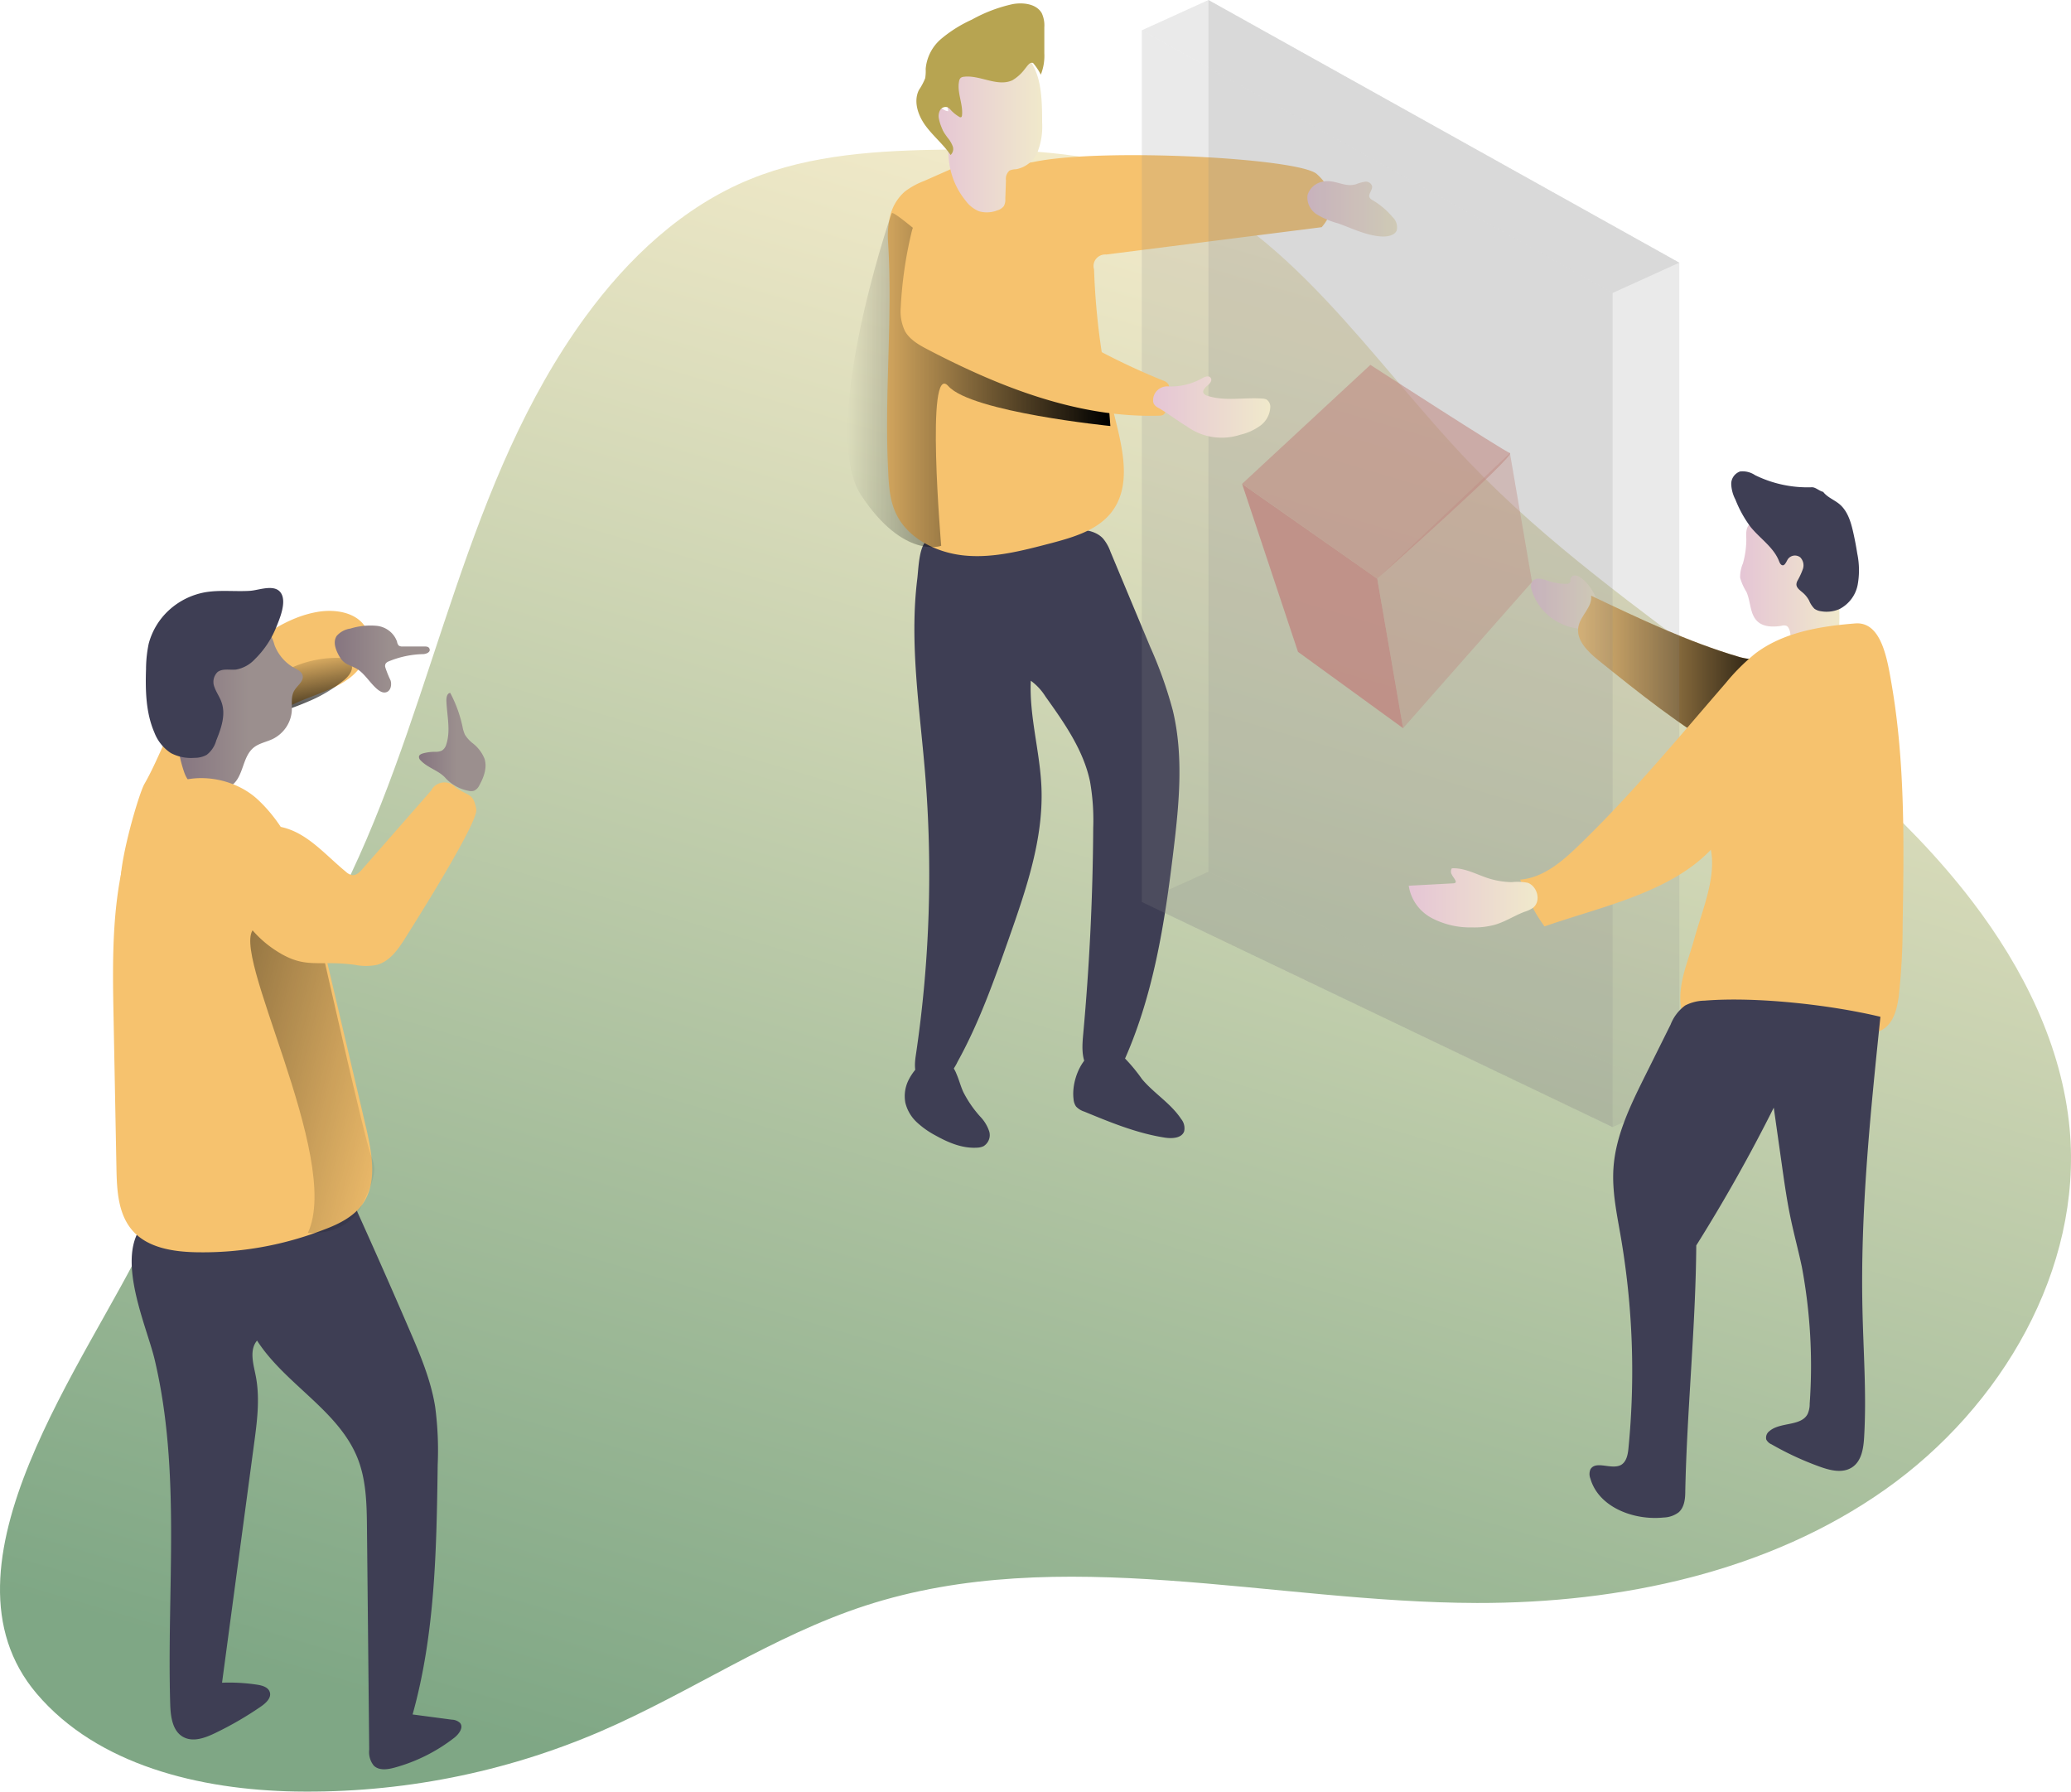 <svg width="363" height="314" fill="none" xmlns="http://www.w3.org/2000/svg"><path d="M6.435 296.836c10.669 12.547 28.588 16.845 45.311 17.145 18.411.314 36.672-3.281 53.515-10.534 15.779-6.811 30.13-16.763 46.507-22.071 34.11-11.045 71.163-.51 107.113-.437 25.225.054 51.142-5.463 71.583-19.913 20.442-14.45 34.521-38.615 32.307-63.108-1.327-14.568-8.128-28.226-17.088-39.953-23.608-30.857-61.1-48.694-88.026-76.784-17.536-18.273-31.764-41.683-55.766-50.533-11.398-4.207-23.861-4.553-36.034-4.434-11.678.155-23.618.801-34.381 5.199-11.837 4.826-21.422 13.903-28.859 24.092-21.002 28.772-25.954 65.602-41.108 97.689-10.351 21.98-25.43 41.601-35.81 63.572-10.053 21.36-38.286 57.681-19.264 80.07Z" fill="url('#paint0_linear')"/><path opacity=".18" d="m211.813 152.766-11.678 5.317 82.523 39.453 11.688-5.309-82.533-39.461Z" fill="#8C8D8D"/><path d="M277.053 101.24a1.89 1.89 0 0 0-.935-.373.815.815 0 0 0-.474.099.788.788 0 0 0-.329.347c-.094.264 0 .582-.168.801a.84.84 0 0 1-.682.209 10.505 10.505 0 0 1-3.186-.528 5.941 5.941 0 0 0-1.458-.373 1.435 1.435 0 0 0-1.308.565 1.783 1.783 0 0 0-.046 1.393 9.536 9.536 0 0 0 3.05 4.591 9.939 9.939 0 0 0 5.134 2.21c1.205.128 2.644-.1 3.223-1.138 1.345-2.413-.794-6.456-2.821-7.803Z" fill="url('#paint1_linear')"/><path d="M278.884 104.399c.271 1.94-1.813 3.442-2.214 5.363-.514 2.377 1.616 4.434 3.531 5.982 7.119 5.727 14.276 11.482 22.235 16.034 1.327.756 2.803 1.512 4.326 1.311 1.953-.255 3.326-1.957 4.307-3.642 1.233-2.103 5.017-9.105 3.588-11.554-1.122-1.912-7.474-2.067-9.726-2.732-9.044-2.658-17.545-6.719-26.047-10.762Z" fill="#F6C26E"/><path d="M278.884 104.399c.271 1.94-1.813 3.442-2.214 5.363-.514 2.377 1.616 4.434 3.531 5.982 7.119 5.727 14.276 11.482 22.235 16.034 1.327.756 2.803 1.512 4.326 1.311 1.953-.255 3.326-1.957 4.307-3.642 1.233-2.103 5.017-9.105 3.588-11.554-1.122-1.912-7.474-2.067-9.726-2.732-9.044-2.658-17.545-6.719-26.047-10.762Z" fill="url('#paint2_linear')"/><path d="M162.129 135.284a215.5 215.5 0 0 1-1.597 49.605c-.234 1.548-.383 3.369.803 4.416a3.368 3.368 0 0 0 1.962.628c.706 0 1.394-.22 1.962-.628a8.702 8.702 0 0 0 2.579-3.214c3.802-6.875 6.418-14.295 9.015-21.671 3.009-8.567 6.054-17.381 5.69-26.404-.252-6.274-2.149-12.438-1.869-18.711a9.874 9.874 0 0 1 2.579 2.777c3.289 4.607 6.652 9.378 7.801 14.877.472 2.688.66 5.416.561 8.14a423.358 423.358 0 0 1-1.747 36.075c-.178 1.957-.346 4.033.607 5.763.953 1.73 3.503 2.732 5.036 1.466a4.87 4.87 0 0 0 1.177-1.757c5.465-11.837 7.474-24.866 9.015-37.741.981-8.131 1.775-16.453-.14-24.411a73.905 73.905 0 0 0-3.942-11.08l-6.989-16.736a7.451 7.451 0 0 0-1.317-2.322c-1.42-1.502-3.784-1.62-5.877-1.602-6.128.042-12.245.346-18.348.91-1.691.164-5.26-.154-6.652 1.048-1.392 1.201-1.439 4.962-1.663 6.765-1.383 11.235.42 22.571 1.354 33.807ZM27.11 238.29c4.671 19.713 2.102 40.272 2.728 60.495.075 2.158.42 4.716 2.392 5.699 1.663.838 3.671.119 5.353-.682a59.707 59.707 0 0 0 8.194-4.744c.878-.61 1.868-1.548 1.494-2.541-.28-.828-1.308-1.119-2.195-1.256a32.353 32.353 0 0 0-6.157-.346l5.606-41.811c.541-4.006 1.083-8.103.28-12.064-.42-2.067-1.121-4.462.252-6.091 4.886 7.621 14.238 12.2 17.602 20.577 1.56 3.888 1.625 8.195 1.663 12.356l.392 38.751a3.792 3.792 0 0 0 .803 2.814c.935.91 2.439.683 3.681.337a29.874 29.874 0 0 0 10.408-5.208c.84-.656 1.7-1.822 1.028-2.614a2.207 2.207 0 0 0-1.439-.573l-6.876-.911c3.97-14.186 4.195-29.072 4.4-43.768a58.085 58.085 0 0 0-.439-10.116c-.747-4.725-2.644-9.196-4.55-13.603a1269.735 1269.735 0 0 0-9.118-20.65 3.238 3.238 0 0 0-1.28-1.685 3.322 3.322 0 0 0-1.747-.218l-18.63.91c-4.306.228-10.426-.528-14.247 1.903-7.623 4.935-1.102 18.666.402 25.039Z" fill="#3E3E54"/><path d="M31.95 124.431c2.503-3.642 5.988-6.592 9.473-9.406 4.25-3.414 8.82-6.856 14.247-7.785 3.12-.537 6.858.1 8.409 2.732 1.765 2.977-.131 6.911-2.962 8.977-2.83 2.067-6.372 2.905-9.548 4.407a16.944 16.944 0 0 0-7.297 6.128 33.223 33.223 0 0 0-2.382 5.317 21.625 21.625 0 0 1-4.27 7.112 10.42 10.42 0 0 1-3.375 2.458c-1.285.587-2.68.913-4.099.956-2.064 0-7.474 12.547-8.688 10.853-1.495-2.085 2.718-16.762 3.849-18.775 2.429-4.206 3.886-8.923 6.643-12.974Z" fill="#F6C26E"/><path d="M59.052 115.298c.935 0 2.074.191 2.495 1.029.504.992-.355 2.121-1.205 2.841a25.148 25.148 0 0 1-6.344 3.788c-1.205.528-2.438.983-3.681 1.42-.785.273-2.803 1.366-3.625 1.147-1.99-.546-.15-4.379.467-5.463a6.701 6.701 0 0 1 3.149-2.659 19.277 19.277 0 0 1 8.744-2.103Z" fill="url('#paint3_linear')"/><path d="M305.501 98.727a6.141 6.141 0 0 0-.495 2.531 9.576 9.576 0 0 0 1.111 2.486c.776 1.748.57 3.997 2.028 5.253 1.074.911 2.7.911 4.111.683.282-.091.586-.091.868 0a.92.92 0 0 1 .393.419c.476.856.252 1.912.392 2.877.016.206.087.404.206.574a1.32 1.32 0 0 0 1.018.364 12.527 12.527 0 0 0 3.821-.664 5.098 5.098 0 0 0 2.691-1.403c.462-.688.715-1.49.729-2.312a30.394 30.394 0 0 0-.71-8.195 20.095 20.095 0 0 0-1.869-5.955 7.891 7.891 0 0 0-1.945-2.462 8.118 8.118 0 0 0-2.773-1.535 10.07 10.07 0 0 0-2.093-.291 25.102 25.102 0 0 0-4.054.136c-.832.091-1.962.173-2.486.91-.523.738-.327 1.822-.355 2.66a15.81 15.81 0 0 1-.588 3.924Z" fill="url('#paint4_linear')"/><path d="M317.572 85.397a20.838 20.838 0 0 1-9.95-2.122 3.92 3.92 0 0 0-2.626-.646 2.37 2.37 0 0 0-1.135.861 2.27 2.27 0 0 0-.415 1.343c.038.952.29 1.884.738 2.731a20.422 20.422 0 0 0 2.672 4.808c1.644 2.02 4.026 3.55 4.961 5.954.13.328.308.729.663.747.355.018.616-.583.841-.993a1.48 1.48 0 0 1 .432-.452 1.532 1.532 0 0 1 1.791.052c.261.27.441.605.521.967.081.362.059.74-.063 1.09a12.869 12.869 0 0 1-.934 2.022 1.507 1.507 0 0 0-.196.655c0 .62.616 1.029 1.093 1.439a4.72 4.72 0 0 1 1.13 1.402 4.39 4.39 0 0 0 .934 1.43c.348.243.753.397 1.178.446a5.638 5.638 0 0 0 3.241-.401 6.182 6.182 0 0 0 2.086-1.787 6.004 6.004 0 0 0 1.082-2.492c.321-1.81.292-3.663-.085-5.463a55.143 55.143 0 0 0-.71-3.724c-.411-1.821-.99-3.751-2.457-4.953-.934-.747-2.102-1.175-2.802-2.104-.692-.154-1.346-.837-1.99-.81Z" fill="#3E3E54"/><path d="m166.39 29.765-4.41 1.948a13.75 13.75 0 0 0-3.335 1.821 8.215 8.215 0 0 0-2.57 4.125 14.887 14.887 0 0 0-.411 4.853c.822 13.43-.663 26.332 0 39.78.112 2.55.243 5.181 1.299 7.521 2.037 4.553 7.222 7.12 12.285 7.566 5.064.447 10.1-.91 15.005-2.185 3.886-1.029 8.062-2.249 10.519-5.363 3.653-4.625 2-11.208.589-16.88a123.374 123.374 0 0 1-3.597-25.732 1.967 1.967 0 0 1-.057-.978c.063-.325.208-.63.421-.89a2.07 2.07 0 0 1 .801-.59 2.12 2.12 0 0 1 .993-.155l37.744-4.79c2.71-3.15 2.243-6.528-.859-9.314-3.102-2.786-37.24-4.616-49.423-2.158-4.783.993-10.585-.519-14.994 1.42Z" fill="#F6C26E"/><path d="m194.316 70.712.308 3.951s-24.347-2.43-28.401-6.992c-4.055-4.562-1.252 27.989-1.252 27.989s-6.54 2.43-14.014-8.823c-7.474-11.254 4.774-48.13 5.353-49.468.579-1.339 38.006 33.343 38.006 33.343Z" fill="url('#paint5_linear')"/><path d="M231.666 31.877a3.437 3.437 0 0 0-1.58.85c-.439.417-.755.94-.914 1.518-.068.659.054 1.323.353 1.919a3.593 3.593 0 0 0 1.338 1.45 15.203 15.203 0 0 0 3.737 1.556c2.56.91 5.054 2.195 7.773 2.286.934 0 2.074-.21 2.438-1.066a2.42 2.42 0 0 0-.048-1.274 2.471 2.471 0 0 0-.69-1.084 13.503 13.503 0 0 0-3.475-2.94 1.3 1.3 0 0 1-.514-.429c-.364-.628.542-1.347.411-2.057a1.116 1.116 0 0 0-.48-.599 1.165 1.165 0 0 0-.763-.157 7.038 7.038 0 0 0-1.541.428c-2.112.665-3.793-.993-6.045-.4Z" fill="url('#paint6_linear')"/><path d="M159.308 189.177a6.332 6.332 0 0 0-.626 4.061 6.887 6.887 0 0 0 1.999 3.433 15.44 15.44 0 0 0 3.326 2.349c2.224 1.238 4.671 2.285 7.269 2.121a2.904 2.904 0 0 0 1.112-.255c.431-.269.762-.667.942-1.135a2.25 2.25 0 0 0 .057-1.46 6.78 6.78 0 0 0-1.551-2.567 19.744 19.744 0 0 1-3.008-4.371c-.467-1.038-.738-2.139-1.196-3.177a5.154 5.154 0 0 0-2.158-2.577c-2.569-1.33-5.148 1.602-6.166 3.578ZM188.167 192.61c.028.462.176.91.43 1.302.395.423.898.737 1.457.91 4.569 1.885 9.184 3.788 14.08 4.553 1.289.209 2.98.118 3.419-1.084.085-.38.081-.773-.011-1.151a2.563 2.563 0 0 0-.521-1.034c-1.803-2.731-4.756-4.48-6.848-6.974a30.236 30.236 0 0 0-3.261-3.907c-5.26-4.434-9.315 2.75-8.745 7.385Z" fill="#3E3E54"/><path opacity=".18" d="m294.346 192.227-82.533-39.461V0l82.533 46.035v146.192Z" fill="#8C8D8D"/><path opacity=".18" d="m282.658 197.536-82.523-39.453V5.308l82.523 46.036v146.192Z" fill="#8C8D8D"/><path d="M51.485 117.01c.616.328 1.345.656 1.541 1.311.309 1.029-.934 1.821-1.457 2.732-.635 1.083-.336 2.431-.43 3.642a5.9 5.9 0 0 1-1.036 2.844 6.1 6.1 0 0 1-2.327 1.99c-1.075.51-2.317.72-3.251 1.448-2.037 1.575-1.785 4.899-3.737 6.538a5.575 5.575 0 0 1-2.401 1.047 5.516 5.516 0 0 1-3.616-.228 5.415 5.415 0 0 1-2.438-2.859 22.807 22.807 0 0 1-1.308-7.858c-.197-5.891.261-12.219 3.951-16.89a7.786 7.786 0 0 1 2.27-2.048c2.617-1.448 7.363-.747 9.446 1.429a8.849 8.849 0 0 1 1.43 2.959 7.715 7.715 0 0 0 3.363 3.943Z" fill="url('#paint7_linear')"/><path d="M44.674 115.526a5.94 5.94 0 0 1-3.288 1.821c-1.103.118-2.373-.237-3.252.437a2.42 2.42 0 0 0-.682 1.255c-.095.475-.043.967.15 1.413.317.91.934 1.73 1.233 2.64.775 2.176-.065 4.553-.934 6.693a4.75 4.75 0 0 1-1.663 2.503 4.235 4.235 0 0 1-2.121.529 7.564 7.564 0 0 1-4.157-.829 7.496 7.496 0 0 1-2.915-3.642c-1.495-3.469-1.57-7.348-1.449-11.108.006-1.487.163-2.969.468-4.425a12.202 12.202 0 0 1 3.587-5.903 12.7 12.7 0 0 1 6.278-3.102c2.626-.456 5.288-.091 7.932-.264 1.514-.101 4.251-1.239 5.354.346 1.102 1.584-.225 4.616-.813 6.073a16.42 16.42 0 0 1-3.728 5.563Z" fill="#3E3E54"/><path d="M26.456 140.019a18.569 18.569 0 0 0-3.653 6.947c-3.27 10.079-3.102 20.86-2.896 31.422l.504 26.404c.075 3.888.29 8.14 2.953 11.036 2.662 2.895 7.035 3.56 11.024 3.642a58.693 58.693 0 0 0 22.553-4.025c2.42-.91 4.877-2.139 6.437-4.179 2.803-3.706 1.868-8.877.85-13.384a58374.13 58374.13 0 0 0-8.25-35.064c-1.868-8.058-4.437-16.763-10.8-22.69-4.895-4.535-13.864-5.418-18.722-.109Z" fill="#F6C26E"/><path d="M56.773 167.926s-7.26-8.668-12.146-5.245c-4.886 3.424 15.453 40.154 9.343 53.393 0 0 6.661.728 9.417-4.771 2.756-5.5 2.523-6.638 1.588-8.923-.934-2.286-8.202-34.454-8.202-34.454Z" fill="url('#paint8_linear')"/><path d="M46.991 144.699a7.577 7.577 0 0 0-2.803.346 6.439 6.439 0 0 0-2.165 1.639 6.253 6.253 0 0 0-1.273 2.367c-2.195 6.273 1.542 13.375 7.091 17.2 5.55 3.824 7.577 1.948 14.322 2.84a9.777 9.777 0 0 0 3.952 0c2.159-.619 3.579-2.576 4.765-4.443 3.42-5.417 13.024-20.805 12.603-22.854-.57-2.831-1.205-2.112-3.615-3.797a2.596 2.596 0 0 0-1.042-.707 2.664 2.664 0 0 0-2.44.315 2.555 2.555 0 0 0-.816.948L63.5 152.338c-.468.537-1.066 1.12-1.785 1.038a2.294 2.294 0 0 1-1.093-.592c-4.307-3.542-7.736-8.085-13.63-8.085Z" fill="#F6C26E"/><path d="M73.72 133.254a.804.804 0 0 1-.28-.674c.056-.31.41-.456.729-.547a8.118 8.118 0 0 1 1.98-.273c.447.038.897-.034 1.308-.209.4-.273.68-.682.785-1.147.785-2.45.075-5.099 0-7.667 0-.537.13-1.247.673-1.302a22.642 22.642 0 0 1 2.139 5.855c.084.507.231 1.002.44 1.475a5.951 5.951 0 0 0 1.4 1.529 6.49 6.49 0 0 1 2.028 2.677c.504 1.575-.122 3.278-.934 4.717-.188.404-.52.728-.935.91a1.763 1.763 0 0 1-.934 0 7.375 7.375 0 0 1-4.157-2.376c-1.196-1.229-3.046-1.676-4.242-2.968Z" fill="url('#paint9_linear')"/><path d="M65.9 120.588c.486.447 1.103.911 1.748.747.831-.2 1.055-1.284.812-2.085a18.189 18.189 0 0 1-.934-2.322.89.89 0 0 1 .075-.628c.133-.174.315-.307.523-.382a16.705 16.705 0 0 1 5.98-1.275c.56 0 1.335-.31 1.205-.847-.131-.537-.654-.492-1.084-.492H70.59a1.08 1.08 0 0 1-.701-.164 1.203 1.203 0 0 1-.29-.664 4.142 4.142 0 0 0-1.34-1.885 4.306 4.306 0 0 0-2.163-.901 11.865 11.865 0 0 0-4.672.473 3.888 3.888 0 0 0-2.41 1.293c-.72 1.074-.159 2.504.505 3.642.86 1.42 1.71 1.384 2.97 2.085 1.262.701 2.318 2.413 3.41 3.405Z" fill="url('#paint10_linear')"/><path d="M203.863 66.695c.35.105.66.312.887.592.139.248.21.527.206.81.056 1.351-.16 2.7-.636 3.97a1.145 1.145 0 0 1-.429.637 1.31 1.31 0 0 1-.589.146c-14.247.455-28.028-4.999-40.575-11.536-1.588-.829-3.251-1.748-4.111-3.287a8.012 8.012 0 0 1-.738-4.088 70.986 70.986 0 0 1 1.869-13.112c.28-1.338 1.093-3.15 2.803-2.258 1.223.665 2.485 2.622 3.503 3.642 2.641 2.538 5.4 4.966 8.278 7.284a119.569 119.569 0 0 0 29.532 17.2Z" fill="#F6C26E"/><path d="M210.627 66.34c.504-.291 1.223-.592 1.569-.137.346.456-.121 1.03-.56 1.375-.439.346-.935.91-.664 1.357.157.216.39.368.654.428 3.055 1.01 6.4.255 9.614.492.265.002.527.06.766.173.219.154.393.36.506.6.113.24.161.503.139.765a4.255 4.255 0 0 1-.517 1.803 4.355 4.355 0 0 1-1.249 1.42 9.691 9.691 0 0 1-3.494 1.576 10.467 10.467 0 0 1-4.854.394 10.353 10.353 0 0 1-4.489-1.842c-1.691-1.02-3.251-2.24-4.952-3.232a1.967 1.967 0 0 1-.859-.729 1.355 1.355 0 0 1-.121-.6c-.008-.344.06-.684.198-1 .138-.315.343-.598.602-.83a2.5 2.5 0 0 1 .899-.518 2.548 2.548 0 0 1 1.038-.111 11.084 11.084 0 0 0 5.774-1.384Z" fill="url('#paint11_linear')"/><path d="M182.664 21.506a12.239 12.239 0 0 1-.766 5.035c-.31.796-.824 1.5-1.493 2.047a5.167 5.167 0 0 1-2.328 1.076 2.803 2.803 0 0 0-1.14.237 1.956 1.956 0 0 0-.525.782 1.9 1.9 0 0 0-.091.93l-.112 3.214c.038.447-.052.894-.262 1.293a2.172 2.172 0 0 1-1.14.747 4.967 4.967 0 0 1-3.223.155 5.464 5.464 0 0 1-2.308-1.822 13.271 13.271 0 0 1-2.905-6.72c-.262-2.12-.075-4.46-1.42-6.136a8.618 8.618 0 0 1-1.402-1.748c-.299-.683 0-1.694.757-1.758.757-.063 1.224.665 1.915.647a21.126 21.126 0 0 1-.439-4.771 7.292 7.292 0 0 1 1.654-4.434 7.775 7.775 0 0 1 2.596-1.724 7.94 7.94 0 0 1 3.084-.58c2.644-.082 6.428.91 7.857 3.35 1.691 2.823 1.682 7.048 1.691 10.18Z" fill="url('#paint12_linear')"/><path d="M182.431 13.084a8.907 8.907 0 0 0 .616-3.742V4.789a5.134 5.134 0 0 0-.457-2.494C181.655.683 179.404.4 177.554.71a26.256 26.256 0 0 0-7.213 2.732 23.238 23.238 0 0 0-5.287 3.296 7.773 7.773 0 0 0-2.803 5.335c.028.545 0 1.091-.084 1.63a10.719 10.719 0 0 1-1.093 2.058c-1.009 2.003-.178 4.453 1.149 6.264 1.326 1.812 3.129 3.278 4.391 5.136a1.408 1.408 0 0 0 .383-1.511 5.05 5.05 0 0 0-.832-1.43 8.041 8.041 0 0 1-1.607-3.46 2.198 2.198 0 0 1 .225-1.466c.129-.218.332-.386.574-.474.242-.088.508-.091.752-.009.217.13.407.296.561.492.427.46.921.855 1.467 1.174a.365.365 0 0 0 .271.073c.149 0 .196-.209.214-.355.197-2.012-.934-4.033-.504-6.01a.988.988 0 0 1 .271-.536c.155-.113.34-.18.532-.191 2.803-.374 5.849 1.82 8.511.619a7.466 7.466 0 0 0 2.205-1.994c.393-.447.822-1.275 1.439-1.038.534.624.989 1.309 1.355 2.04Z" fill="#B7A451"/><path d="M299.877 148.924c-7.213 7.557-19.19 9.961-29.159 13.439-2.681-3.715-2.195-4.18-4.288-8.195 4.008-.31 7.297-3.114 10.156-5.873 9.286-8.941 17.489-18.884 25.907-28.599a35.403 35.403 0 0 1 5.129-5.126c4.895-3.742 11.36-4.817 17.564-5.308 4.587-.356 5.605 6.227 6.371 10.653 2.392 13.876 2.168 28.043 1.934 42.12a112.24 112.24 0 0 1-.682 12.538c-.299 2.303-.934 4.898-3.064 6a8.002 8.002 0 0 1-3.12.628 134.34 134.34 0 0 1-26.926-.692c-1.448-.182-3.008-.446-3.98-1.493a4.736 4.736 0 0 1-1.102-2.677c-.523-3.961 1.252-7.812 2.317-11.664 1.336-4.916 3.914-10.735 2.943-15.751Z" fill="#F6C26E"/><path d="M329.595 178.205c-1.765 17.036-3.531 34.126-3.148 51.244.159 7.494.738 14.996.29 22.481-.113 1.948-.458 4.179-2.14 5.253-1.682 1.075-3.83.519-5.671-.145a53.103 53.103 0 0 1-8.408-3.897 1.85 1.85 0 0 1-.934-.856 1.421 1.421 0 0 1 .063-.826 1.46 1.46 0 0 1 .516-.658c1.868-1.603 5.531-.793 6.67-2.978a4.263 4.263 0 0 0 .365-1.821 94.126 94.126 0 0 0-1.364-23.919c-.57-2.731-1.327-5.518-1.916-8.286-.7-3.25-1.158-6.546-1.625-9.833l-1.392-9.834a287.382 287.382 0 0 1-13.584 24.147c-.094 14.004-1.635 29.009-1.925 43.004 0 1.347-.131 2.859-1.158 3.769a4.602 4.602 0 0 1-2.635.911c-5.269.546-11.407-1.821-12.837-6.82a2.141 2.141 0 0 1 0-1.612c.935-1.639 3.691.128 5.363-.783.934-.528 1.196-1.766 1.299-2.841a139.037 139.037 0 0 0-1.355-37.249c-.673-3.915-1.523-7.857-1.271-11.836.355-5.736 2.971-11.072 5.54-16.244l4.476-8.996a7.601 7.601 0 0 1 2.541-3.35 7.618 7.618 0 0 1 3.419-.856c9.034-.729 22.067.728 30.821 2.831Z" fill="#3E3E54"/><path d="M260.731 153.886c-2.065-.692-4.073-1.821-6.25-1.703a1.02 1.02 0 0 0 0 1.111c.168.355.448.656.616 1.011a.399.399 0 0 1 .047.337c-.075.136-.261.163-.42.173l-7.801.418a7.588 7.588 0 0 0 1.327 3.295 7.845 7.845 0 0 0 2.699 2.369 14.47 14.47 0 0 0 7.082 1.639 13.436 13.436 0 0 0 3.952-.456c1.868-.528 3.457-1.611 5.25-2.285a5.238 5.238 0 0 0 1.43-.665c1.513-1.147.831-3.769-.869-4.407a9.282 9.282 0 0 0-2.803-.118 14.465 14.465 0 0 1-4.26-.719Z" fill="url('#paint13_linear')"/><path opacity=".18" d="M200.135 5.308 211.813 0l82.533 46.035-11.688 5.309-82.523-46.036Z" fill="#8C8D8D"/><path opacity=".57" d="m240.196 63.945-22.478 20.851 23.683 16.626s24.347-21.67 23.263-22.016c-1.083-.346-24.468-15.46-24.468-15.46Z" fill="#BF8881"/><path opacity=".82" d="m217.708 84.805 9.801 29.437 18.424 13.384-4.532-26.204-23.693-16.617Z" fill="#BF8881"/><path opacity=".39" d="m264.655 79.406 3.877 22.59-22.599 25.631-4.532-26.205 23.254-22.016Z" fill="#BF8881"/><defs><linearGradient id="paint0_linear" x1="119.898" y1="314.265" x2="202.89" y2="32.959" gradientUnits="userSpaceOnUse"><stop stop-color="#7FA785"/><stop offset="1" stop-color="#F2EAC9"/></linearGradient><linearGradient id="paint1_linear" x1="268.371" y1="105.538" x2="280.318" y2="105.538" gradientUnits="userSpaceOnUse"><stop stop-color="#E5C5D5"/><stop offset=".42" stop-color="#EAD4D1"/><stop offset="1" stop-color="#F0E9CB"/></linearGradient><linearGradient id="paint2_linear" x1="276.592" y1="118.761" x2="314.974" y2="118.761" gradientUnits="userSpaceOnUse"><stop stop-opacity="0"/><stop offset=".99"/></linearGradient><linearGradient id="paint3_linear" x1="51.2" y1="114.488" x2="53.628" y2="128.572" gradientUnits="userSpaceOnUse"><stop stop-opacity="0"/><stop offset=".99"/></linearGradient><linearGradient id="paint4_linear" x1="304.987" y1="102.493" x2="322.446" y2="102.493" gradientUnits="userSpaceOnUse"><stop stop-color="#E5C5D5"/><stop offset=".42" stop-color="#EAD4D1"/><stop offset="1" stop-color="#F0E9CB"/></linearGradient><linearGradient id="paint5_linear" x1="148.501" y1="66.606" x2="194.624" y2="66.606" gradientUnits="userSpaceOnUse"><stop stop-opacity="0"/><stop offset=".99"/></linearGradient><linearGradient id="paint6_linear" x1="229.122" y1="36.631" x2="244.921" y2="36.631" gradientUnits="userSpaceOnUse"><stop stop-color="#E5C5D5"/><stop offset=".42" stop-color="#EAD4D1"/><stop offset="1" stop-color="#F0E9CB"/></linearGradient><linearGradient id="paint7_linear" x1="31.009" y1="123.373" x2="53.075" y2="123.373" gradientUnits="userSpaceOnUse"><stop stop-color="#867580"/><stop offset=".57" stop-color="#9B8F8E"/></linearGradient><linearGradient id="paint8_linear" x1="69.072" y1="213.286" x2="-23.085" y2="190.259" gradientUnits="userSpaceOnUse"><stop stop-opacity="0"/><stop offset=".99"/></linearGradient><linearGradient id="paint9_linear" x1="73.426" y1="130.065" x2="85.08" y2="130.065" gradientUnits="userSpaceOnUse"><stop stop-color="#867580"/><stop offset=".57" stop-color="#9B8F8E"/></linearGradient><linearGradient id="paint10_linear" x1="58.645" y1="115.501" x2="75.34" y2="115.501" gradientUnits="userSpaceOnUse"><stop stop-color="#867580"/><stop offset=".57" stop-color="#9B8F8E"/></linearGradient><linearGradient id="paint11_linear" x1="202.094" y1="71.34" x2="222.656" y2="71.34" gradientUnits="userSpaceOnUse"><stop stop-color="#E5C5D5"/><stop offset=".42" stop-color="#EAD4D1"/><stop offset="1" stop-color="#F0E9CB"/></linearGradient><linearGradient id="paint12_linear" x1="163.474" y1="22.595" x2="182.666" y2="22.595" gradientUnits="userSpaceOnUse"><stop stop-color="#E5C5D5"/><stop offset=".42" stop-color="#EAD4D1"/><stop offset="1" stop-color="#F0E9CB"/></linearGradient><linearGradient id="paint13_linear" x1="246.877" y1="157.359" x2="269.457" y2="157.359" gradientUnits="userSpaceOnUse"><stop stop-color="#E5C5D5"/><stop offset=".42" stop-color="#EAD4D1"/><stop offset="1" stop-color="#F0E9CB"/></linearGradient></defs></svg>